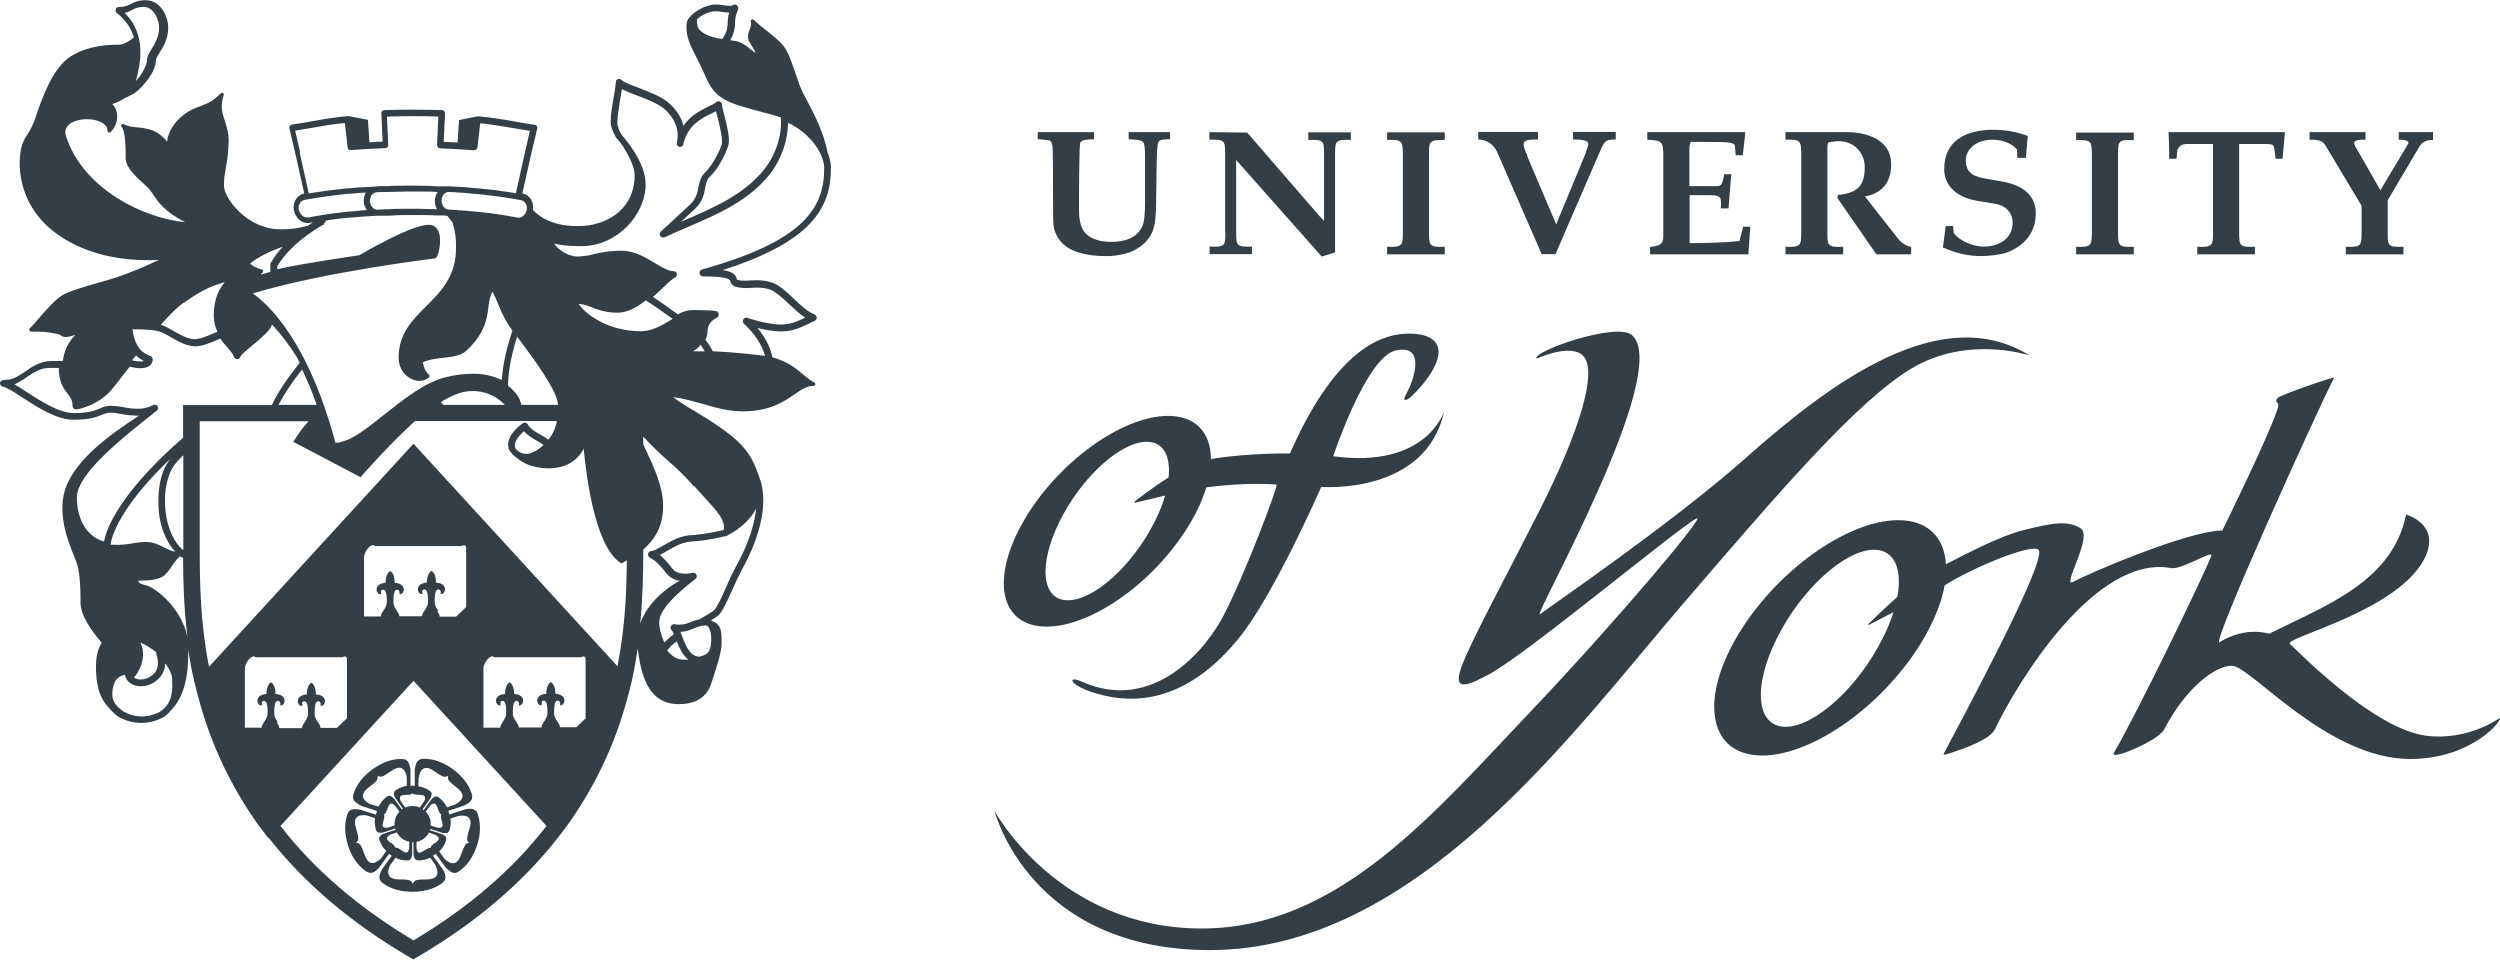 <?xml version="1.0" encoding="UTF-8"?><svg id="Layer_2" xmlns="http://www.w3.org/2000/svg" viewBox="0 0 115.78 44.44"><defs><style>.cls-1{fill:#333e47;stroke-width:0px;}</style></defs><g id="Notes"><g id="Layer_2-2"><g id="Layer_1-2"><path class="cls-1" d="M90.11,10.47l-.13.99c.56.26,1.17.4,1.79.4.28,0,.88-.06,1.15-.16.92-.34,1.36-1,1.36-1.82s-.58-1.3-1.54-1.47l-.69-.12c-.55-.09-1.01-.22-1.01-.86,0-.55.52-.96,1.23-.96.4,0,.88.14,1.14.45l.02.39h.39l.09-1.01c-.51-.2-1.06-.29-1.61-.29-1.24,0-2.26.5-2.26,1.82,0,.71.5,1.3,1.53,1.47l.84.14c.58.1.8.51.8.86,0,.75-.62,1.12-1.35,1.12-.45,0-1.11-.25-1.38-.63l-.03-.32h-.34Z"/><path class="cls-1" d="M71.16,16.61s1.6-.74,2.17-.12c.67.73-.2,3.52-2,7.09-1.75,3.45-3.31,6.3-3.68,7.4-.37,1.11.43.71,1.27.27,1.67-.86,8.75-6.77,9.65-7.24.51-.26-3.57,4.6-7.56,8.81-4.58,4.81-9.01,10.18-15.35,10.18-6.66,0-9.6-5.44-9.6-5.44,0,0,1.62,6.44,9.97,6.44,9.57,0,16.78-10.07,22.01-16.15,4.24-4.92,7.92-9.26,10.51-10.8,2.6-1.54,5.44-.59,5.44-.59-4.05-2.51-9.08,1.14-13.13,4.74-3.36,2.99-9.15,6.94-9.53,7.24-.49.39,6.17-11.24,4.25-12.92-.71-.63-4.73.79-4.41,1.1"/><path class="cls-1" d="M112.68,6.47v-.35h-1.59v.35c.34,0,.52.06.42.22-.09.15-1.27,2.12-1.27,2.12,0,0-1.05-1.83-1.16-2.03-.11-.19-.09-.33.47-.31v-.35h-2.59v.35c.61-.02.67.15.81.39s1.6,2.67,1.6,2.67v1.27c0,.59-.04.65-.73.63v.35h2.67v-.35c-.7.02-.73-.03-.73-.62,0,0,0-1.45,0-1.54,0,0,1.31-2.22,1.42-2.4s.21-.39.68-.39Z"/><path class="cls-1" d="M56.75,10.79c0,.59-.03.66-.73.63v.35h1.96v-.35c-.7.02-.73-.04-.73-.63v-3.38l3.96,4.47.62-.19v-4.58c0-.59.04-.66.73-.63v-.35h-1.97v.35c.7-.02.73.04.73.63v3.12l-.2-.21-3.36-3.88-1.75-.02v.35c.69-.02.73.04.73.63v3.68Z"/><path class="cls-1" d="M64.97,10.79c0,.59-.04.66-.73.64v.35h2.67v-.35c-.69.02-.73-.04-.73-.63v-3.68c0-.59.03-.64.73-.64v-.35h-2.67v.35c.69-.02.72.05.73.64v3.68Z"/><path class="cls-1" d="M70.74,7.21c-.08-.18-.2-.4-.17-.59.03-.15.36-.16.66-.16v-.35h-2.77v.35c.39,0,.73.24.88.59l2.06,4.72h.64s1.41-3.28,2.13-4.92c.17-.36.26-.39.66-.39v-.35h-1.98v.35c.52,0,.71.06.71.22,0,.08-.08.25-.13.43l-1.36,3.28-1.35-3.18Z"/><path class="cls-1" d="M77.03,10.93c0,.36-.13.47-.61.5v.35h4.55l.09-1.28h-.33l-.17.66s-.77.1-2.31.1v-2.22h.99c.15,0,.43.02.45.2.02.14.02.27,0,.41h.36l.13-1.58h-.34c0,.14-.04.27-.09.4-.04.15-.16.15-.28.15h-1.23v-1.75c0-.1.02-.2.06-.3.25,0,1.35,0,1.66.02.19.02.39.05.39.18.02.18.03.42.03.42h.33l.09-.77.03-.3h-4.54v.35c.66.03.72.09.74.6v3.86Z"/><path class="cls-1" d="M83.42,10.79c0,.59-.04.66-.73.64v.35h2.67v-.35c-.7.02-.73-.04-.73-.63v-4.01c0-.06.02-.13.04-.19.17-.04.34-.06.51-.06.67,0,1.18.53,1.18,1.2,0,.75-.24,1.2-1.24,1.29l-.02.15,1.8,2.6h1.61v-.35c-.22-.02-.47-.2-.6-.37l-1.54-1.96c.9-.17,1.25-.79,1.21-1.58-.05-1.05-1.11-1.4-2.06-1.4h-2.83v.35c.69-.02.72.05.73.64v3.68Z"/><path class="cls-1" d="M96.88,10.79c-.01.59-.04.66-.73.64v.35h2.67v-.35c-.69.02-.73-.04-.73-.63v-3.68c0-.59.03-.66.73-.63v-.35h-2.67v.35c.69-.02.72.05.73.64v3.68Z"/><path class="cls-1" d="M103.7,6.67h1.21c.47,0,.39.06.45.47.01.07.02.14.02.21h.33c.04-.49.11-1.23.11-1.23h-5.39s.04.83.03,1.23h.34c.02-.21.03-.28.04-.42.1-.18.18-.24.39-.26h1.26v4.12c0,.59-.04.66-.73.64v.35h2.67v-.35c-.69.02-.73-.04-.73-.63v-4.12Z"/><path class="cls-1" d="M48.06,6.45v-.33h2.61v.33c-.3,0-.49.03-.57.08-.05.03-.08.08-.08.14-.04.17-.05,2.5-.05,2.5,0,.49,0,.79.02.91.03.25.09.45.19.61.12.17.29.3.48.37.22.1.49.14.82.14.38,0,.69-.07.92-.19.21-.11.38-.28.49-.5.1-.2.14-.59.14-1.16,0-.86,0-1.96,0-2.11,0-.34-.03-.54-.06-.61-.02-.04-.05-.08-.1-.1-.09-.05-.29-.07-.6-.08v-.33h1.92v.33c-.26,0-.42.02-.48.06-.04.03-.07.07-.08.12-.02.06-.05.29-.06.81-.01.48-.03,2.08-.03,2.08,0,.25-.02.5-.05.75-.03.23-.1.46-.22.66-.12.19-.28.36-.46.49-.21.15-.45.27-.71.33-.31.08-.63.12-.95.11-.4,0-.79-.05-1.17-.16-.24-.07-.46-.17-.65-.32-.16-.12-.29-.28-.38-.45-.08-.15-.14-.32-.16-.49-.01-.1-.02-.36-.02-.78,0,0,0-2.5-.02-2.8,0-.09-.02-.18-.05-.26-.03-.04-.06-.08-.1-.1l-.54-.06Z"/><path class="cls-1" d="M61.75,21.11s1.52-4.58,2.89-4.88c1.45-.32.8,1.46.5,1.99-.21.36-.07.4.23.13.51-.46,1.72-1.86,1.06-2.55-.21-.22-.59-.35-1.17-.35-1.51,0-3.53,1.03-5.52,5.55,0,0-1.95-.03-3.66.26,0-1.21-.7-2-1.98-2-2.15,0-5.15,2.18-6.7,4.88s-1.08,4.88,1.07,4.88,5.15-2.18,6.7-4.88c.29-.49.53-1.02.7-1.57.54-.07,1.97-.23,3.25-.13.1,0-1.41,4.04-2.43,6.02-.81,1.6-3.28,4.59-6.58,3.11-.68-.3-.62.11.42.47,1.43.48,4.07.88,6.8-2.43,1.64-1.98,3.86-7.06,3.86-7.06,0,0,4.85.39,5.69-3.5,0,0-.81,2.67-5.13,2.08ZM49.45,27.8c-1.21,0-1.38-1.64-.37-3.67,1.01-2.03,2.81-3.67,4.03-3.67.77,0,1.11.66,1.01,1.65-.79.5-1.54,1.09-1.54,1.09-.08.06-.07.1.04.07l1.34-.32c-.12.41-.28.8-.47,1.18-1.01,2.03-2.81,3.67-4.03,3.67Z"/><path class="cls-1" d="M115.77,33.25s-1.47,1.08-3.42.82c-2.33-.31-5.54-3.52-6.3-4.25-.31-.29,5.13-1.53,6.28-4.05.68-1.51-.9-1.94-.9-1.94-.63,3.11-3.72,4.21-6.34,5.52,0,0-1.09-.37-2.29.39-.49.31,4.54-10.79,5.3-12.25.04-.08-2.54.82-2.62.94-.19.27.1.11.02.43-.25.97-2.58,5.71-2.58,5.71-1.57,0-6.28,2.02-6.89,2.37-.61.35.92-2.09.33-2.47-.6-.37-1.25-.27-2.64.08-1.16.29-2.81,1.18-3.6,1.58-.08-1.25-.84-2.04-2.21-2.04-2.4,0-5.76,2.44-7.5,5.45-1.74,3.01-1.2,5.45,1.2,5.45s5.76-2.44,7.5-5.45c.5-.87.82-1.7.95-2.43,1.26-.81,4.13-2,4.36-1.63.35.59-3.67,8.03-4.41,9.44-.01.02.03.05.11.02.92-.28,2.06-.71,2.27-1.17,1.03-2.15,4.64-8.11,8.16-7.46.48.09,1.97-.87,1.86-.57-.27.74-3.44,7.31-4.51,9.12-.25.41,2.04-.54,2.32-1.07,1.02-1.96,2.38-2.96,3.14-2.96.86,0,4.42,4.32,8.26,4.32,2.88,0,4.33-1.84,4.15-1.92ZM82.7,33.66c-1.36,0-1.54-1.84-.41-4.1,1.13-2.27,3.15-4.1,4.5-4.1.94,0,1.32.88,1.08,2.18-.69.62-1.31,1.23-1.31,1.23-.07.07-.06.09.03.05l1.1-.57c-.13.42-.3.82-.5,1.21-1.13,2.27-3.15,4.1-4.5,4.1h0Z"/><path class="cls-1" d="M22.14,37.73c-.04-.13-.09-.19-.19-.24-.13-.07-.4-.02-.43,0l-.71.23s-.02-.07-.03-.11c0-.02-.01-.04-.02-.06.17-.05.73-.24.73-.24.02,0,.27-.13.34-.26.03-.05.04-.1.04-.15,0-.05-.01-.11-.03-.16-.14-.42-.43-.8-.87-1.12s-.89-.48-1.33-.48c-.14,0-.21.03-.29.1-.11.11-.14.38-.14.41v.74s-.07,0-.1,0-.07,0-.1,0v-.74s-.03-.3-.14-.4c-.08-.08-.15-.1-.29-.1-.45,0-.89.16-1.33.48s-.73.69-.87,1.12c-.02.05-.03.1-.03.16,0,.05.01.1.04.15.07.13.32.25.34.26,0,0,.59.19.73.24,0,.02-.01.04-.02.06-.01.04-.02.07-.03.11-.19-.06-.71-.23-.71-.23-.02,0-.29-.06-.43,0-.1.05-.15.11-.19.24-.14.42-.12.9.04,1.42s.44.91.8,1.17c.11.08.19.1.3.09.15-.02.34-.22.35-.25,0,0,.36-.5.45-.63.02.01.03.03.05.04.03.02.05.04.08.05-.11.15-.45.62-.45.62-.01.02-.13.22-.13.37,0,.01,0,.03,0,.04.02.11.06.17.17.25.36.26.82.39,1.36.39s1-.13,1.36-.39c.11-.08.16-.15.17-.25,0-.01,0-.03,0-.04,0-.15-.11-.35-.13-.37,0,0-.34-.47-.45-.62.03-.02.05-.03.08-.05.02-.01.03-.03.05-.04.11.15.45.63.46.63.02.02.2.22.35.25.11.02.18,0,.3-.09.36-.26.63-.66.8-1.17s.18-.99.05-1.42ZM19.39,36.02c.02-.11.05-.22.11-.32.2-.27.47-.09.71.08.18.13.35.24.48.18l.06-.03v.06s-.01.02-.01.03c0,.13.16.25.32.38.17.13.36.28.36.46,0,.07-.03.14-.07.19-.08.09-.17.16-.27.21,0,0-.29.1-.38.13-.08-.18-.21-.33-.37-.45-.04-.04-.1-.06-.16-.05-.08.01-.18.12-.2.14,0,0-.19.26-.35.49-.02-.01-.03-.02-.05-.04.17-.23.35-.49.35-.49.04-.06.06-.13.07-.21,0,0,0-.01,0-.02,0-.06-.04-.11-.1-.14-.15-.11-.32-.18-.51-.2,0-.1,0-.38,0-.38h0ZM19.95,38.09c-.02-.19-.1-.37-.23-.5.09-.13.2-.28.2-.28.04-.04.08-.07.13-.09.12-.04.17.06.23.24.04.11.08.22.16.26-.01.03-.02.05-.02.08,0,.07.02.14.04.21.02.06.04.13.04.2,0,.06-.03.11-.09.12-.05.01-.11.01-.16,0,0,0-.17-.06-.31-.1,0-.02,0-.05,0-.07h0s0-.05,0-.07h0ZM19.4,36.81c.18,0,.29.02.29.15,0,.05-.02.11-.05.15,0,0-.11.16-.2.29-.1-.05-.21-.07-.33-.07h-.01c-.11,0-.23.02-.33.07-.09-.13-.21-.29-.21-.29-.02-.05-.04-.1-.04-.15,0-.13.11-.14.29-.15.11,0,.23,0,.29-.07.06.06.18.06.29.07h0ZM17.15,37.25c-.1-.05-.2-.12-.27-.21-.2-.27.06-.47.29-.65.18-.13.34-.26.32-.41v-.06s.05.03.05.03c.13.07.3-.05.48-.18.24-.16.51-.35.71-.08.06.1.1.21.11.32v.38c-.18.03-.35.1-.5.2-.05.03-.09.08-.1.14,0,0,0,.01,0,.02,0,.07.03.15.07.21,0,0,.19.26.35.49-.02.01-.04.02-.05.04-.17-.23-.35-.49-.35-.49-.02-.02-.12-.13-.2-.14-.06-.01-.12,0-.16.05-.16.12-.28.27-.37.45-.11-.04-.38-.12-.38-.12ZM18.28,38.23c-.14.04-.31.1-.31.1-.05,0-.11,0-.16,0-.06-.01-.1-.07-.09-.12,0-.07.02-.14.04-.2.02-.07.04-.14.04-.21,0-.03,0-.06-.02-.08.08-.04.12-.15.16-.26.06-.17.11-.27.23-.24.05.02.09.05.13.09,0,0,.11.16.2.28-.15.16-.23.36-.23.58,0,.02,0,.05,0,.07h0ZM17.65,39.75c-.08.08-.18.15-.28.2-.32.1-.43-.21-.53-.48-.07-.21-.14-.41-.29-.43h-.06s.05-.06.05-.06c.1-.1.04-.3-.02-.51-.08-.28-.18-.59.14-.7.11-.02.23-.03.34,0,0,0,.25.08.37.12-.03.18-.01.36.04.53.01.06.05.11.1.13.07.03.21.01.24,0,0,0,.29-.09.55-.18,0,.02.01.04.02.06-.26.09-.55.18-.55.18-.03,0-.16.08-.19.14-.03.05-.03.12,0,.17.06.19.17.35.31.49-.07.1-.24.34-.24.34ZM18.1,39.04c-.11-.08-.18-.15-.18-.21,0-.03.01-.05.03-.08.04-.04.08-.07.13-.1,0,0,.17-.06.3-.1.12.23.33.39.58.43,0,.13-.01.3-.01.3,0,.05-.03.1-.05.15-.08.1-.17.05-.32-.06-.09-.06-.19-.13-.28-.11-.01-.09-.1-.16-.19-.23h0ZM20.16,40.05c.05.1.09.21.1.33,0,.34-.33.35-.62.35-.22,0-.43.01-.49.14l-.03.06-.03-.06c-.07-.13-.27-.14-.49-.14-.29,0-.62-.01-.62-.35.01-.11.04-.23.1-.33,0,0,.18-.25.24-.33.16.09.35.13.53.13.06,0,.12-.01.16-.06.05-.05.08-.2.08-.23v-.56s.02,0,.03,0h0s.02,0,.03,0v.56s.02.17.08.23c.04.04.1.06.16.06.18,0,.37-.05.53-.13.08.11.24.33.24.33h0ZM20.13,39.04c-.09.07-.18.14-.19.23-.09-.01-.18.05-.28.11-.15.1-.25.16-.32.06-.03-.05-.04-.1-.05-.15v-.3c.25-.05.46-.21.57-.43.13.04.3.1.3.1.05.03.09.06.13.1.02.02.03.05.03.08,0,.07-.07.13-.18.21h0ZM21.69,38.99l.05.05h-.06c-.14.03-.21.23-.29.44-.1.27-.21.58-.53.48-.11-.05-.2-.11-.28-.19l-.24-.34c.14-.13.25-.3.31-.49.01-.03.02-.06.02-.09,0-.03,0-.06-.02-.08-.03-.07-.17-.14-.19-.14,0,0-.29-.1-.55-.18,0-.02.01-.04.02-.06.26.08.55.18.55.18.03,0,.17.03.24,0,.05-.03.09-.08.1-.13.05-.17.07-.35.04-.53.11-.04.37-.12.37-.12.11-.02.23-.02.34,0,.32.1.23.42.14.7-.06.21-.12.41-.02.51h0Z"/><path class="cls-1" d="M26.11,38.46h0M12.46,38.82c1.64,2.09,3.82,3.94,6.49,5.5l.19.11.19-.11c2.67-1.56,4.85-3.41,6.49-5.5l.47-.62c1.24-1.74,2.17-3.68,2.73-5.74h0s.02-.07.02-.07c.06-.2.11-.41.16-.61h0s.05-.2.05-.2h0c.12-.54.21-1.06.29-1.57,0,0,0,.02,0,.03.19,1.76.79,2.57,1.88,2.57.82,0,1.31-.32,1.52-.96.02-.05.04-.12.07-.21.15-.46.41-1.22.41-1.65,0-.03,0-.07,0-.1,0-.37,0-.78-.43-.92-.02-.02-.04-.03-.06-.04.12-.07.24-.15.34-.23.19-.18.39-.63.63-1.15.13-.3.27-.6.4-.85,0-.01.02-.03.03-.06.97-1.74,1.26-3.3.82-4.38,0,0,0-.01,0-.02,0-.01-.01-.02-.02-.03-.26-.77-.55-1.35-1.7-2.16-.49-.35-.96-.63-1.34-.86-.39-.23-.71-.43-.91-.6.46.06.9.19,1.34.31.59.17,1.21.35,1.87.35,1.26,0,1.9-.44,2.41-.79.32-.22.57-.39.88-.39.05,0,.08-.04.08-.08,0-.03-.02-.06-.05-.08-.15-.06-.3-.19-.48-.34-.33-.28-.76-.64-1.46-.82,0-.01,0-.02,0-.03-.1-.45-.33-.9-.69-1.33.32.08.73.16,1.08.16.55,0,.92-.18,1.28-.35.09-.05.19-.09.29-.14.08-.04.12-.13.08-.21-.02-.04-.05-.07-.09-.09-.29-.1-.63-.41-.95-.72-.35-.33-.68-.64-1.01-.75-.21-.07-.44-.11-.67-.11-.11,0-.22,0-.32.01-.1,0-.19.01-.28.01-.1,0-.2,0-.29-.03-.02,0-.05-.01-.07-.02,0-.01,0-.02-.01-.04-.05-.18-.15-.32-.65-.4,1.88-.6,3.19-1.29,3.98-2.09.91-.92,1.03-1.89,1.03-2.64,0-.02,0-.05,0-.07v-.02s0,0,0,0c-.02-.22-.07-.43-.15-.62-.18-.94-.64-1.82-.97-2.44-.12-.21-.23-.44-.32-.66-.04-.12-.08-.25-.13-.37-.18-.53-.36-1.09-.58-1.41-.17-.25-.55-.55-.89-.82-.19-.14-.36-.29-.53-.45-.03-.03-.08-.03-.12,0-.02.02-.03.05-.02.08.04.13,0,.24-.05.37-.05.11-.08.22-.08.34,0,.15.11.31.21.47.05.08.13.21.14.26-.04,0-.14-.09-.22-.15-.19-.15-.44-.36-.76-.4-.07,0-.13-.02-.19-.02.14-.24.22-.52.22-.79,0-.2.04-.4.12-.59l.02-.07c.03-.08-.02-.17-.1-.2-.06-.02-.12,0-.16.03,0,0-.02.02-.12.02-.1,0-.2-.01-.3-.03-.12-.02-.24-.03-.37-.03-.25,0-.77.16-1.11.5,0,0,0,0,0,0,0,0,0,0,0,0-.2.2-.23.3-.23.55,0,.49.19.87.46,1.39.13.26.28.56.44.92.45,1.05.98,1.19,2.75,1.66.13.03.26.07.41.11.1.03.21.06.31.1.07.81-.23,1.74-.78,2.42-.92,1.15-2.31,1.75-3.65,2.33l-.2.09.64-.59c.37-.34.44-.7.49-1,.04-.21.07-.37.19-.48.38-.35.72-.99.87-1.44.11-.31-.04-.87-.16-1.37-.06-.23-.12-.46-.12-.55,0-.09-.07-.16-.16-.16-.04,0-.08.02-.11.04-.07.07-.21.13-.37.21-.34.17-.82.4-1.15.89-.09-.37-.3-.72-.63-1.02-.35-.33-.93-.54-1.44-.74-.35-.13-.68-.25-.8-.37-.06-.06-.16-.06-.22,0-.03.03-.04.07-.04.11-.02.22-.05.43-.09.64-.07.4-.15.85-.15,1.2,0,.18.07.39.24.7,0,0,.01.02.02.03.09.11.2.24.31.39.26.44.54.92.54,1.36,0,1.48-1.17,2.24-2.33,2.33-.12,0-.24.01-.36.01-1.26,0-1.85-.56-2.02-.75.03-.17,0-.34-.09-.49-.09-.14-.23-.24-.39-.27h-.01s.42-1.87.42-1.87l.27-1.14c.02-.08-.03-.15-.1-.17,0,0,0,0-.01,0-.31-.04-.62-.1-.92-.15-.55-.1-1.11-.19-1.68-.24-.02,0-.03,0-.05,0h0s-.86.17-.86.17l-.07,1.04c-.21-.01-.42-.02-.64-.03l.06-1.32c0-.08-.06-.14-.13-.15,0,0,0,0,0,0-.45-.01-.9-.02-1.34-.02s-.89,0-1.34.02c-.08,0-.14.07-.14.14,0,0,0,0,0,0l.06,1.32c-.2,0-.41.02-.61.03l-.07-1.04-.88-.17h0s-.03,0-.04,0c-.57.04-1.13.14-1.68.24-.3.05-.62.11-.92.15-.08.01-.13.08-.12.16,0,0,0,0,0,.01l.27,1.14.42,1.88h0c-.16.04-.3.13-.39.28-.1.16-.13.36-.08.54.08.32.34.55.63.55.04,0,.07,0,.11-.01l.13-.02c-.07.05-.15.1-.24.16-.42.11-.85.17-1.28.16-1.5,0-2.6-1.42-2.6-2.03,0-.27.04-.55.09-.82.08-.41.12-.82.13-1.24,0-.4-.1-.68-.18-.94-.12-.36-.22-.66-.05-1.19.01-.04,0-.09-.05-.1-.03,0-.06,0-.08.02-.39.36-.46.42-1.14.67-.65.24-1.28.87-1.35,1.57-.13-.16-.28-.3-.45-.41-.33-.19-.64-.22-.92-.25-.24-.02-.45-.04-.64-.15-.04-.02-.09-.01-.11.03-.02.03-.01.08.01.1.19.18.19,1.12.19,1.47,0,.41.53.89.89,1.21.05.05.1.09.14.13.08.08.15.18.21.27.22.34.55.85,1.52,1.33-1.95-.18-4.73-1.55-5.52-3.97-.06-.18-.04-.34.05-.46.15-.21.5-.34.92-.34.47,0,.95.19.95.54,0,.05.04.08.08.08.02,0,.04,0,.06-.02.28-.27.38-.68.25-1.05-.04-.1-.1-.18-.17-.25.19-.06.38-.15.55-.26.04-.02.4-.2.43-.21.43-.29,1.04-1.02,1.04-1.56,0-.08.08-.21.17-.35.17-.27.4-.64.4-1.17,0-.44-.31-1.26-1.05-1.26-.24,0-.47.05-.67.17-.17.1-.37.15-.56.14-.09,0-.16.07-.16.16,0,.05.02.09.06.12.4.32.66.69.79,1.14-.28.22-.51.33-.68.33-.37,0-1.37,0-2.23.53-.86.53-1.37,2.02-1.64,2.83h0c-.09.29-.22.55-.38.79-.12.19-.23.36-.29.66-.2.91-.06,2.77,1.72,4,1.39.97,3.02,1.17,4.15,1.17.17,0,.34,0,.5-.01-.61.29-1.24.56-1.88.78-.29.1-.65.2-1,.3-.63.18-1.28.37-1.61.57-.33.21-.74.68-1.06,1.05-.17.2-.32.37-.42.47-.03.03-.04.08,0,.12.02.02.04.03.06.03.54,0,.72,0,1.18.1.08.01.16.04.22.09.06.04.13.06.2.06.09,0,.22-.03.45-.1-.33.33-.53.75-.58,1.21h-.53c-.5,0-.89.26-1.22.49-.29.2-.57.38-.88.38C.07,17.59,0,17.66,0,17.75c0,.07.05.14.12.15.23.06.58.29.95.53.69.45,1.56,1.01,2.34,1.01.74,0,1.07-.13,1.31-.23.15-.06.25-.1.41-.1.16,0,.31.03.46.06.25.05.5.07.75.08.03,0,.07,0,.1,0-1.47.95-2.83,1.99-3.35,3.22-.5,1.2.05,2.57.35,3.31.06.14.11.26.13.35.16.51.16,1.43.16,1.78,0,.6.49,1.27.98,1.86-.24.37-.31.89-.24,1.63.07.66.24,1.04.66,1.48.04.05.09.1.14.14h0c.07.06.14.12.2.17,0,0,0,0,.01,0,.32.19.69.29,1.06.29h0c.13,0,.25-.01.37-.03.22-.04.43-.12.63-.22,0,0,0,0,0,0,0,0,.01,0,.02-.01h0s0,0,0,0c.13-.08.24-.18.33-.29.57-.58.83-1.42.83-2.69,0-.05,0-.1,0-.15.07.48.16.98.28,1.48h0s.05.2.05.2h0s0,0,0,0c.05.21.1.41.16.61l.02.08h0c.56,2.06,1.49,4,2.73,5.74l.47.62ZM33.7,1.07c0,.27-.09.52-.25.74-.66-.1-.98-.3-1.12-.51-.04-.13-.06-.27-.05-.4,0,0,0,0,0-.01.26-.24.65-.37.84-.37.11,0,.22.01.32.03.11.02.22.03.33.03-.05.16-.07.33-.07.49ZM5.78.6c.12-.03.24-.08.34-.14.16-.1.34-.14.52-.14.51,0,.73.63.73.95,0,.44-.2.75-.35,1-.11.19-.21.35-.21.51,0,.18-.18.61-.52.98.16-.59.32-1.34.12-2.08-.11-.41-.33-.78-.63-1.08ZM5.71,4.52s-.02.01-.03.02h0s.03-.02.03-.02ZM25.85,18.75h0s-1.7,0-1.7,0c-.09-.33-.19-.52-.62-.89,0,0,0-.02,0-.03,0-.7.2-1.55.42-2.24.02.02.04.05.05.07.68.91,1.82,2.43,1.84,3.08ZM21.21,9.73c-.09,0-.46-.03-.46-.03-.17-.02-.31-.2-.3-.42,0-.21.15-.39.33-.39h0c.06,0,.46.02.49.03h.06c.1,0,.21.02.33.03.07,0,.13.01.2.02l.3.02.43.05c.17.02.33.04.49.06.07.01.14.02.2.03.12.02.23.03.33.05l.52.09c.09.02.16.07.21.15.06.1.08.21.05.32-.05.19-.2.34-.35.34-.02,0-.04,0-.06,0l-.49-.09c-.1-.02-.2-.03-.32-.05-.06,0-.13-.02-.19-.03-.15-.02-.31-.04-.47-.06l-.39-.04-.33-.03c-.07,0-.13-.01-.2-.02-.11,0-.22-.02-.32-.02h-.07ZM13.9,7.05l-.23-1c.26-.04.53-.09.78-.13.5-.09,1.01-.18,1.52-.22l.13,1.13c0,.07.07.13.15.12.53-.04,1.06-.07,1.59-.09.08,0,.14-.07.14-.14,0,0,0,0,0,0l-.06-1.32c.4-.01.8-.02,1.19-.02s.79,0,1.19.02l-.06,1.32c0,.08.06.14.13.15,0,0,0,0,0,0,.53.02,1.07.05,1.59.09.07,0,.14-.05.15-.12l.13-1.13c.51.05,1.02.14,1.52.22.26.04.52.09.78.13l-.23,1-.42,1.89-.24-.04c-.1-.02-.22-.03-.34-.05-.06,0-.13-.02-.2-.03-.16-.03-.33-.04-.5-.06l-.31-.03-.43-.04c-.07,0-.14-.01-.2-.02-.12-.01-.23-.02-.34-.02l-.52-.03s-.01,0-.02,0-.01,0-.02,0c0,0-.05,0-.15,0h-.38c-.25-.02-.55-.03-.87-.03h-.28s-.28,0-.28,0c-.32,0-.63,0-.87.02h-.38c-.09.01-.15.02-.15.02,0,0,0,0-.01,0,0,0-.02,0-.02,0l-.52.03c-.1,0-.22.01-.34.02-.07,0-.13.01-.2.02l-.31.02-.43.05c-.17.02-.34.04-.5.06-.07.01-.14.02-.2.03-.12.02-.23.03-.34.05l-.24.04-.42-1.89ZM20.28,9.69h-.05c-.23-.01-.53-.01-.83-.02-.09,0-.19,0-.29,0-.09,0-.19,0-.28,0-.31,0-.6,0-.83.02h-.05s0,0,0,0l-.49.02h0c-.17,0-.31-.18-.33-.39,0-.11.03-.23.1-.31.05-.05.11-.09.18-.1,0,0,0,0,0,0,.11-.02.54-.02.54-.02h0c.24-.01.54-.01.86-.02h.27s.28,0,.28,0c.32,0,.62,0,.86.02h.05c-.08.12-.13.26-.13.4,0,.14.03.29.1.41h0ZM14.25,10.06c-.17.04-.35-.12-.41-.33-.03-.11-.01-.22.05-.32.04-.07.12-.13.2-.15l.52-.09c.1-.02.21-.03.33-.05.07,0,.13-.02.2-.03.16-.02.32-.04.49-.06l.43-.05.3-.02c.07,0,.14-.01.2-.02.12,0,.23-.02.33-.02h.05c-.07.12-.1.27-.09.41,0,.14.06.28.14.4h-.04c-.1,0-.21.02-.32.03-.06,0-.13.01-.2.02l-.29.02-.42.05c-.16.02-.32.03-.47.06-.07,0-.13.02-.2.03-.11.02-.22.03-.31.05l-.49.09ZM15,10.34s.04-.03.06-.05l.05-.08c.06,0,.12-.02.19-.03.14-.02.3-.04.46-.06l.41-.04.29-.02c.07,0,.14-.01.2-.02.11,0,.22-.02.31-.02l.5-.03s0,0,.01,0c0,0,.02,0,.03,0,0,0,.05,0,.13,0h.37c.23-.02.52-.03.82-.03.09,0,.19,0,.28,0,.09,0,.19,0,.28,0,.31,0,.59,0,.83.02h.37c.08.01.12.02.13.02h0s0,0,0,0c.06.07.13.17.24.31.12.38.17.77.16,1.17,0,1.32-.7,2.02-1.38,2.7-.66.66-1.28,1.28-1.28,2.39,0,.64.5,1.07.97,1.07.16,0,.32-.06.44-.16.03-.03.04-.08,0-.12,0,0,0,0,0,0-.11-.1-.22-.23-.29-.58.29-.14.63-.17.96-.21.41-.05.8-.09,1.05-.32.87-.81.96-1.48,1.03-2.03.03-.27.07-.51.19-.71.1.19.17.37.25.55.15.37.31.75.67,1.25-.22.66-.45,1.53-.49,2.29-.42-.2-.88-.3-1.35-.29-.4,0-.81.05-1.2.15-.97.21-2,1.03-2.92,1.76-.32.25-.61.49-.9.69,0,0,0,0,0,0-.24.18-.49.33-.76.46l-.42.13s-.05,0-.07,0c-.03,0-.06,0-.09,0-.04-.17-.09-.34-.14-.5,0,0,0,0,0-.01-.09-.32-.19-.63-.29-.92,0,0,0,0,0-.01-1.21-3.61-2.75-5.02-3.39-5.47,3.29-1,8.35-1.61,8.4-1.62.01,0,.03,0,.04,0,.19-.08.27-.79.21-1.08-.06-.31-.24-.48-.51-.48-.79,0-2.94,1.25-3.21,1.41-.32.05-2.82.41-3.8.65v-.14c.69-1.16,2.15-1.94,2.17-1.94h0ZM23.38,18.75h-2.85s-.07-.09-.11-.13c.52-.33,1.01-.51,1.44-.51.58-.01,1.13.22,1.52.64ZM14.67,18.75h-1.77c.23-.45.6-1.02,1.09-1.64.26.54.48,1.08.68,1.64h0ZM13.1,11.42c-.21.23-.4.48-.56.75-.01.02-.02.05-.02.08v.34c-.16.05-.3.09-.44.13.02-.04.05-.07.08-.1.03-.03.04-.08,0-.12-.01-.01-.02-.02-.04-.02-.09-.02-.18-.06-.27-.1-.1-.04-.19-.1-.27-.17.35-.3.91-.57,1.52-.79ZM8.52,14.02c.89-.64,1.4-.82,1.89-.95-.22.27-.51.7-.51,1.53,0,.26.05.52.17.76-.65.3-.93.35-1.04.35-.33,0-.65-.19-.97-.37-.15-.09-.31-.18-.48-.25-.04-.02-.08-.03-.13-.05.43-.49.78-.83,1.06-1.03h0ZM5.12,25.22c.09-.66.78-2.09,2.8-4-.06.06-.11.13-.15.2-.53.8-.44,1.98-.41,2.32.06.57.25,1.1.52,1.51.07.11.15.21.24.3-.17-.02-.34-.11-.53-.2-.24-.12-.49-.25-.79-.25-.22,0-.43.02-.64.06-.26.05-.52.08-.79.07-.08,0-.16,0-.24-.01ZM8.48,25.47c-.39-.3-.72-.98-.81-1.76-.14-1.24.24-1.93.36-2.11.1-.15.25-.31.46-.52v4.34s0,.04,0,.06h0ZM6.51,29.76c.2.09.39.2.57.33.06.04.11.08.16.13,0,.03,0,.05,0,.07.1.3.15.71-.18.97-.15.13-.34.2-.54.21-.11,0-.23-.03-.32-.09.07-.08.14-.16.19-.26.23-.39.34-.94.11-1.36ZM7.42,32.96c-.17.09-.35.15-.53.19-.1.02-.21.03-.31.03h0c-.31,0-.62-.08-.89-.25-.3-.23-.64-.49-.42-1.22.07-.25.24-.4.51-.46.02.09.06.18.11.25.16.19.39.29.64.28.27,0,.53-.1.74-.28.24-.19.38-.48.38-.78.24.31.32.58.32.68,0,.03,0,.07,0,.12.02.34.05,1.06-.54,1.42ZM6.81,27.12l-.08-.02c-.23-.07-.31-.1-.33-.21.43,0,.97-.02,1.23-.26.12-.12.23-.25.32-.4.11-.17.24-.33.38-.47.05.03.1.06.15.09,0,1.11.04,2.33.2,3.63-.33-1.42-1.51-2.25-1.87-2.36ZM8.48,18.75v1.52c-2.44,2.12-3.49,3.84-3.66,4.81-.93-.27-1.26-1.21-1.26-2.04,0-1.09,2.05-2.72,3.7-4.02.07-.05.08-.15.03-.22-.05-.06-.14-.08-.2-.04-.22.12-.47.18-.72.17-.23,0-.47-.03-.7-.08-.17-.03-.34-.05-.52-.06-.18,0-.37.05-.53.13-.23.09-.51.21-1.19.21s-1.51-.53-2.17-.96c-.21-.14-.41-.27-.59-.37.2-.09.39-.2.56-.33.33-.22.64-.43,1.05-.43h.44c.01.68.23.96.41,1.19.13.17.23.29.23.57,0,.09.07.16.16.16,0,0,.02,0,.02,0,.04,0,1.01-.16,1.66-.95.14-.17.35-.44.59-.75.07-.09.14-.18.22-.28.47.12.79.09.96-.08.07-.07.11-.17.1-.27,0-.07-.05-.13-.12-.15-.18-.06-.35-.17-.47-.31-.06-.07-.11-.15-.15-.23-.11-.22-.17-.45-.19-.69.24,0,.74,0,1.11.07.08.02.16.04.24.07.15.07.3.15.45.24.35.2.71.41,1.13.41.23,0,.61-.12,1.13-.36.1.14.21.28.33.41.14.16.26.3.3.43.03.08.11.13.2.11.06-.02.1-.07.11-.13.04-.08.32-.32.53-.49.49-.41.84-.71.93-.98.43.46.81.97,1.14,1.5.05.09.1.18.14.27-.46.58-1,1.32-1.29,1.96h-4.06ZM6.12,16.68c.06-.07.12-.15.18-.22.1.1.23.19.36.26-.05.02-.11.02-.16.02-.12,0-.25-.02-.37-.05h0ZM12.86,33.43c-.08-.11-.16-.24-.16-.38,0-.12,0-.46.09-.56.02-.02.04-.03.06-.03.04,0,.08.01.11.04.02.04.03.08.02.12v.05s.04,0,.04,0c.08,0,.16-.11.16-.22,0-.07-.03-.28-.42-.31v-.02c0-.23-.08-.44-.19-.51h-.02s-.02,0-.02,0c-.11.08-.19.28-.19.51v.02c-.39.03-.42.25-.42.31,0,.12.08.22.16.22h.05v-.05s-.01-.09,0-.12c.03-.03.07-.04.11-.04.02,0,.05.01.06.03.1.11.1.44.09.57,0,.14-.09.27-.16.38-.06.09-.11.16-.11.24v.02h-.78v-2.75c0-.13.1-.33.23-.46l.06-.05c.09-.06.16-.06.2,0h4.03s.07-.04.11-.04c.05,0,.1.03.1.13v2.73l-.47.45h-.76v-.02c0-.07-.05-.15-.11-.24-.08-.11-.16-.24-.16-.38,0-.12,0-.46.09-.56.02-.02.04-.03.06-.03.04,0,.08.01.11.04.02.04.03.08.02.12v.05s.04,0,.04,0c.08,0,.16-.11.16-.22,0-.07-.03-.28-.42-.31,0,0,0-.01,0-.02,0-.23-.08-.44-.19-.51h-.02s-.02,0-.02,0c-.11.08-.19.28-.19.51v.02c-.39.03-.42.25-.42.31,0,.12.08.22.16.22h.05v-.05s-.01-.09,0-.12c.03-.03.07-.04.11-.04.02,0,.05.01.06.03.1.11.1.44.09.57,0,.14-.09.27-.16.38-.06.09-.11.16-.11.24v.02h-1.06v-.02c0-.07-.05-.15-.11-.24h0ZM19.15,43.55c-2.54-1.51-4.61-3.29-6.16-5.3l6.16-6.72,6.16,6.72c-1.55,2.01-3.62,3.79-6.16,5.3ZM20.29,28.27c-.08-.11-.16-.24-.16-.38,0-.12,0-.46.09-.56.02-.02.04-.03.06-.03.04,0,.08.01.11.04.02.04.03.08.02.12v.05s.04,0,.04,0c.08,0,.16-.11.16-.22,0-.07-.03-.28-.42-.31v-.02c0-.24-.07-.44-.19-.51h-.02s-.02,0-.02,0c-.11.08-.19.28-.19.51v.02c-.39.03-.42.25-.42.31,0,.12.08.22.16.22h.05v-.05s-.01-.09,0-.12c.03-.03.07-.04.11-.04.02,0,.05.01.06.03.1.11.1.44.09.57,0,.14-.09.27-.16.38-.06.09-.11.16-.11.24v.02h-1.06v-.02c0-.07-.05-.15-.11-.24-.08-.11-.16-.24-.16-.38,0-.12,0-.46.09-.56.02-.02.04-.03.06-.03.04,0,.08.01.11.04.02.04.03.08.02.12v.05s.04,0,.04,0c.08,0,.16-.11.16-.22,0-.07-.03-.28-.42-.31v-.02c0-.24-.07-.44-.19-.51h-.02s-.02,0-.02,0c-.12.08-.19.28-.19.51v.02c-.39.03-.42.25-.42.31,0,.12.08.22.16.22h.05v-.05s-.01-.09,0-.12c.03-.03.07-.04.11-.04.02,0,.05.01.06.03.1.11.1.44.09.57,0,.14-.09.27-.16.38-.06.09-.11.16-.11.24v.02h-.78v-2.75c0-.13.1-.33.23-.46l.06-.05c.09-.06.16-.06.2,0h4.03s.07-.04.11-.04c.05,0,.1.03.1.13v2.73l-.47.45h-.76v-.02c0-.07-.05-.15-.11-.24ZM27.16,33.23l-.47.45h-.76v-.02c0-.07-.05-.15-.11-.24-.08-.11-.16-.24-.16-.38,0-.12,0-.46.09-.56.02-.02.04-.03.06-.03.04,0,.08.01.11.04.02.04.03.08.02.12v.05s.04,0,.04,0c.08,0,.16-.11.16-.22,0-.07-.03-.28-.42-.31v-.02c0-.23-.08-.44-.19-.51h-.02s-.02,0-.02,0c-.11.08-.19.28-.19.51v.02c-.39.03-.42.25-.42.31,0,.12.08.22.16.22h.05v-.05s-.01-.09,0-.12c.03-.03.07-.04.11-.04.02,0,.05.01.06.03.1.11.1.44.09.57,0,.14-.09.27-.16.38-.06.09-.11.16-.11.24v.02h-1.06v-.02c0-.07-.05-.15-.11-.24-.08-.11-.16-.24-.16-.38,0-.12,0-.46.09-.56.02-.02.04-.03.06-.03.04,0,.08.01.11.04.02.04.03.08.02.12v.05s.04,0,.04,0c.08,0,.16-.11.16-.22,0-.07-.03-.28-.42-.31v-.02c0-.23-.08-.44-.19-.51h-.02s-.02,0-.02,0c-.11.08-.19.28-.19.51v.02c-.39.03-.42.25-.42.31,0,.12.08.22.16.22h.05v-.05s-.01-.09,0-.12c.03-.03.07-.04.11-.04.02,0,.05.01.06.03.1.11.1.44.09.57,0,.14-.09.27-.16.38-.06.09-.11.16-.11.24v.02h-.78v-2.75c0-.13.1-.33.23-.46l.06-.05c.09-.06.16-.06.2,0h4.03s.07-.04.11-.04c.05,0,.1.03.1.13v2.73ZM28.62,30.88l-9.47-10.33-9.47,10.33c-.4-2.02-.43-3.87-.43-5.47v-5.9h5.04c-.25.27-.47.57-.66.88l-.05.07,3.12,1.64.04-.05s1.3-1.49,2.48-2.55h6.57c-.07.37-.21.66-.4.86-.12-.09-.25-.17-.38-.24-.23-.13-.45-.25-.57-.47-.04-.07-.14-.1-.21-.06,0,0-.01,0-.02.01-.21.15-.38.33-.53.53,0,0,0,0,0,0s0,0,0,0c-.06.1-.11.21-.13.32-.02.09-.02.19,0,.29,0,.02,0,.03.01.05,0,.02.01.03.02.04.09.18.29.35.6.55.29.19.77.31,1.23.31.76,0,1.33-.33,1.62-.91.12,1.13.48,4.47,1.71,5.29.03.02.06.02.09,0,.07-.04.13-.08.2-.12-.01,1.46-.08,3.11-.43,4.89h0ZM25.18,20.6c-.29.28-.61.42-.8.42-.19,0-.36-.08-.49-.22-.01-.02-.02-.04-.03-.07-.07-.21.08-.48.41-.76.16.2.39.32.59.44.11.06.21.12.32.2ZM26.8,14.07c.24.02.43.09.63.17.38.16.79.25,1.2.24.37,0,.79-.19,1.28-.57.48.31.89.6,1.24.86-.04.02-.08.05-.12.07-.41.25-.84.5-1.35.5-1.57,0-2.62-.84-2.89-1.28h0ZM31.65,30.55c-.34,0-.58-.21-.75-.43.13-.16.27-.3.44-.42.12.3.27.64.54.85-.07,0-.15,0-.23,0h0ZM32.94,29.53c0,.56-.08.77-.53.88-.42,0-.6-.38-.8-.89-.02-.04-.03-.09-.05-.13-.02-.04-.04-.09-.05-.13.27,0,.48-.1.66-.17.06-.03.13-.05.19-.07.04-.01.07-.02.11-.03.08-.02.16-.03.23-.02h.01c.15.01.23.38.23.57h0ZM33.59,24.85c.77-.39,1.2-.85,1.43-1.3-.08.8-.4,1.73-.96,2.73-.01.03-.03.05-.03.06-.14.26-.28.57-.41.87-.2.45-.41.92-.55,1.05-.1.09-.37.24-.66.41l-.03.02s-.03,0-.04.01c-.01,0-.02,0-.03,0-.02,0-.04.01-.06.02,0,0-.02,0-.03.01-.02,0-.04.01-.06.02,0,0-.02,0-.02,0h-.02s-.04.02-.06.03c-.19.08-.36.15-.59.15-.07,0-.15,0-.22-.02-.09-.02-.17.04-.19.13-.01.05,0,.11.05.15.01,0,.02.02.03.03,0,0,0,0,0,.01,0,.01.01.02.02.03,0,0,0,0,0,.01,0,.02.02.03.03.05,0,0,0,0,0,.01,0,.01.01.03.02.04,0,0,0,0,0,0-.16.11-.3.24-.44.38-.16-.33-.24-.69-.24-.87,0-.27,0-.77,1.68-2.07.07-.05.08-.15.03-.22-.04-.05-.1-.07-.16-.06-.12.03-.23.04-.35.04-.31,0-.47-.11-.52-.16-.06-.06-.11-.12-.16-.19-.15-.19-.31-.36-.49-.52.1-.05.22-.12.34-.19.23-.13.48-.28.71-.35.17-.05.34-.08.51-.09.26-.02.62-.04,1.43-.23.01,0,.03,0,.04-.01ZM32.16,22.52c.2.22.38.42.53.59.56.61.87.95.84,1.41-.02.01-.05.02-.07.04-.77.17-1.11.2-1.36.22-.2,0-.4.04-.59.1-.26.08-.54.24-.78.38-.21.12-.45.26-.56.26-.09,0-.16.07-.16.16,0,.06.04.12.09.15.27.12.51.41.68.62.06.08.12.15.19.22.14.12.32.2.5.23-.73.4-1.5,1.08-1.82,1.98.12-1.23.14-2.38.14-3.43.55-.48.92-1.08.92-2.03,0-.87-.43-1.79-.78-2.54-.05-.1-.09-.2-.14-.3v-.36c.36.39.74.76,1.14,1.11.43.37.83.76,1.2,1.19h0ZM32.08,16.28c.14-.08.27-.18.36-.31.07.1.14.2.2.3-.2,0-.39,0-.57,0ZM37.29,14.71c-.36.17-.66.32-1.14.32-.62,0-1.53-.3-1.54-.31-.08-.03-.17.02-.2.1-.02.06,0,.12.04.17.5.46.84.98.98,1.49-.03,0-.05,0-.08-.01-1.24-.15-2.03-.19-2.34-.2-.09-.19-.21-.37-.34-.53.06-.14.1-.28.1-.43,0-.19.11-.44.43-.6.08-.04.11-.13.07-.21,0-.02-.02-.03-.03-.05-.04-.04-.1-.09-1.17-.09-.25,0-.48.09-.68.2-.33-.25-.71-.52-1.15-.81.18-.15.34-.31.49-.45.21-.2.43-.41.52-.44.08-.03.12-.12.09-.2-.02-.06-.08-.1-.15-.1-.23,0-.53-.18-.85-.37-.45-.27-.96-.58-1.56-.58-.43,0-.86.05-1.27.16-.25.07-.51.1-.76.11-.36,0-.75-.22-.96-.44-.05-.05-.08-.1-.11-.16.16.05.49.12,1.24.12,1.7,0,2.98-1.5,2.98-2.85,0-.85-.61-1.73-1.12-2.32-.09-.16-.19-.37-.19-.53,0-.32.08-.76.14-1.15.03-.15.05-.3.07-.42.22.1.44.2.67.28.48.18,1.03.39,1.34.67.47.44.66.97.54,1.5v.03c-.03.09.03.17.11.19.08.02.17-.03.19-.12v-.03c.22-.87.84-1.17,1.29-1.39.08-.04.15-.07.22-.11.02.1.05.22.09.36.1.41.24.97.17,1.19-.14.42-.46,1-.78,1.3-.19.18-.24.42-.29.65-.05.27-.11.56-.4.83l-1.35,1.25c-.06.06-.07.16,0,.22.05.05.12.07.18.04.35-.16.7-.32,1.08-.48,1.38-.59,2.81-1.21,3.78-2.43.54-.68.86-1.58.85-2.4,1.04.5,1.63,1.39,1.68,2.04,0,0,0,0,0,0h0s0,.01,0,.01h0s0,.04,0,.06c0,1.87-.97,3.38-5.66,4.69-.08.02-.13.11-.11.2.02.07.08.12.15.12,1.21,0,1.25.15,1.27.22.03.11.09.23.32.28.12.02.24.04.36.04.1,0,.2,0,.3-.01s.2-.01.3-.01c.19,0,.38.03.56.09.26.09.58.39.9.69.25.23.5.47.76.63h0Z"/></g></g></g></svg>